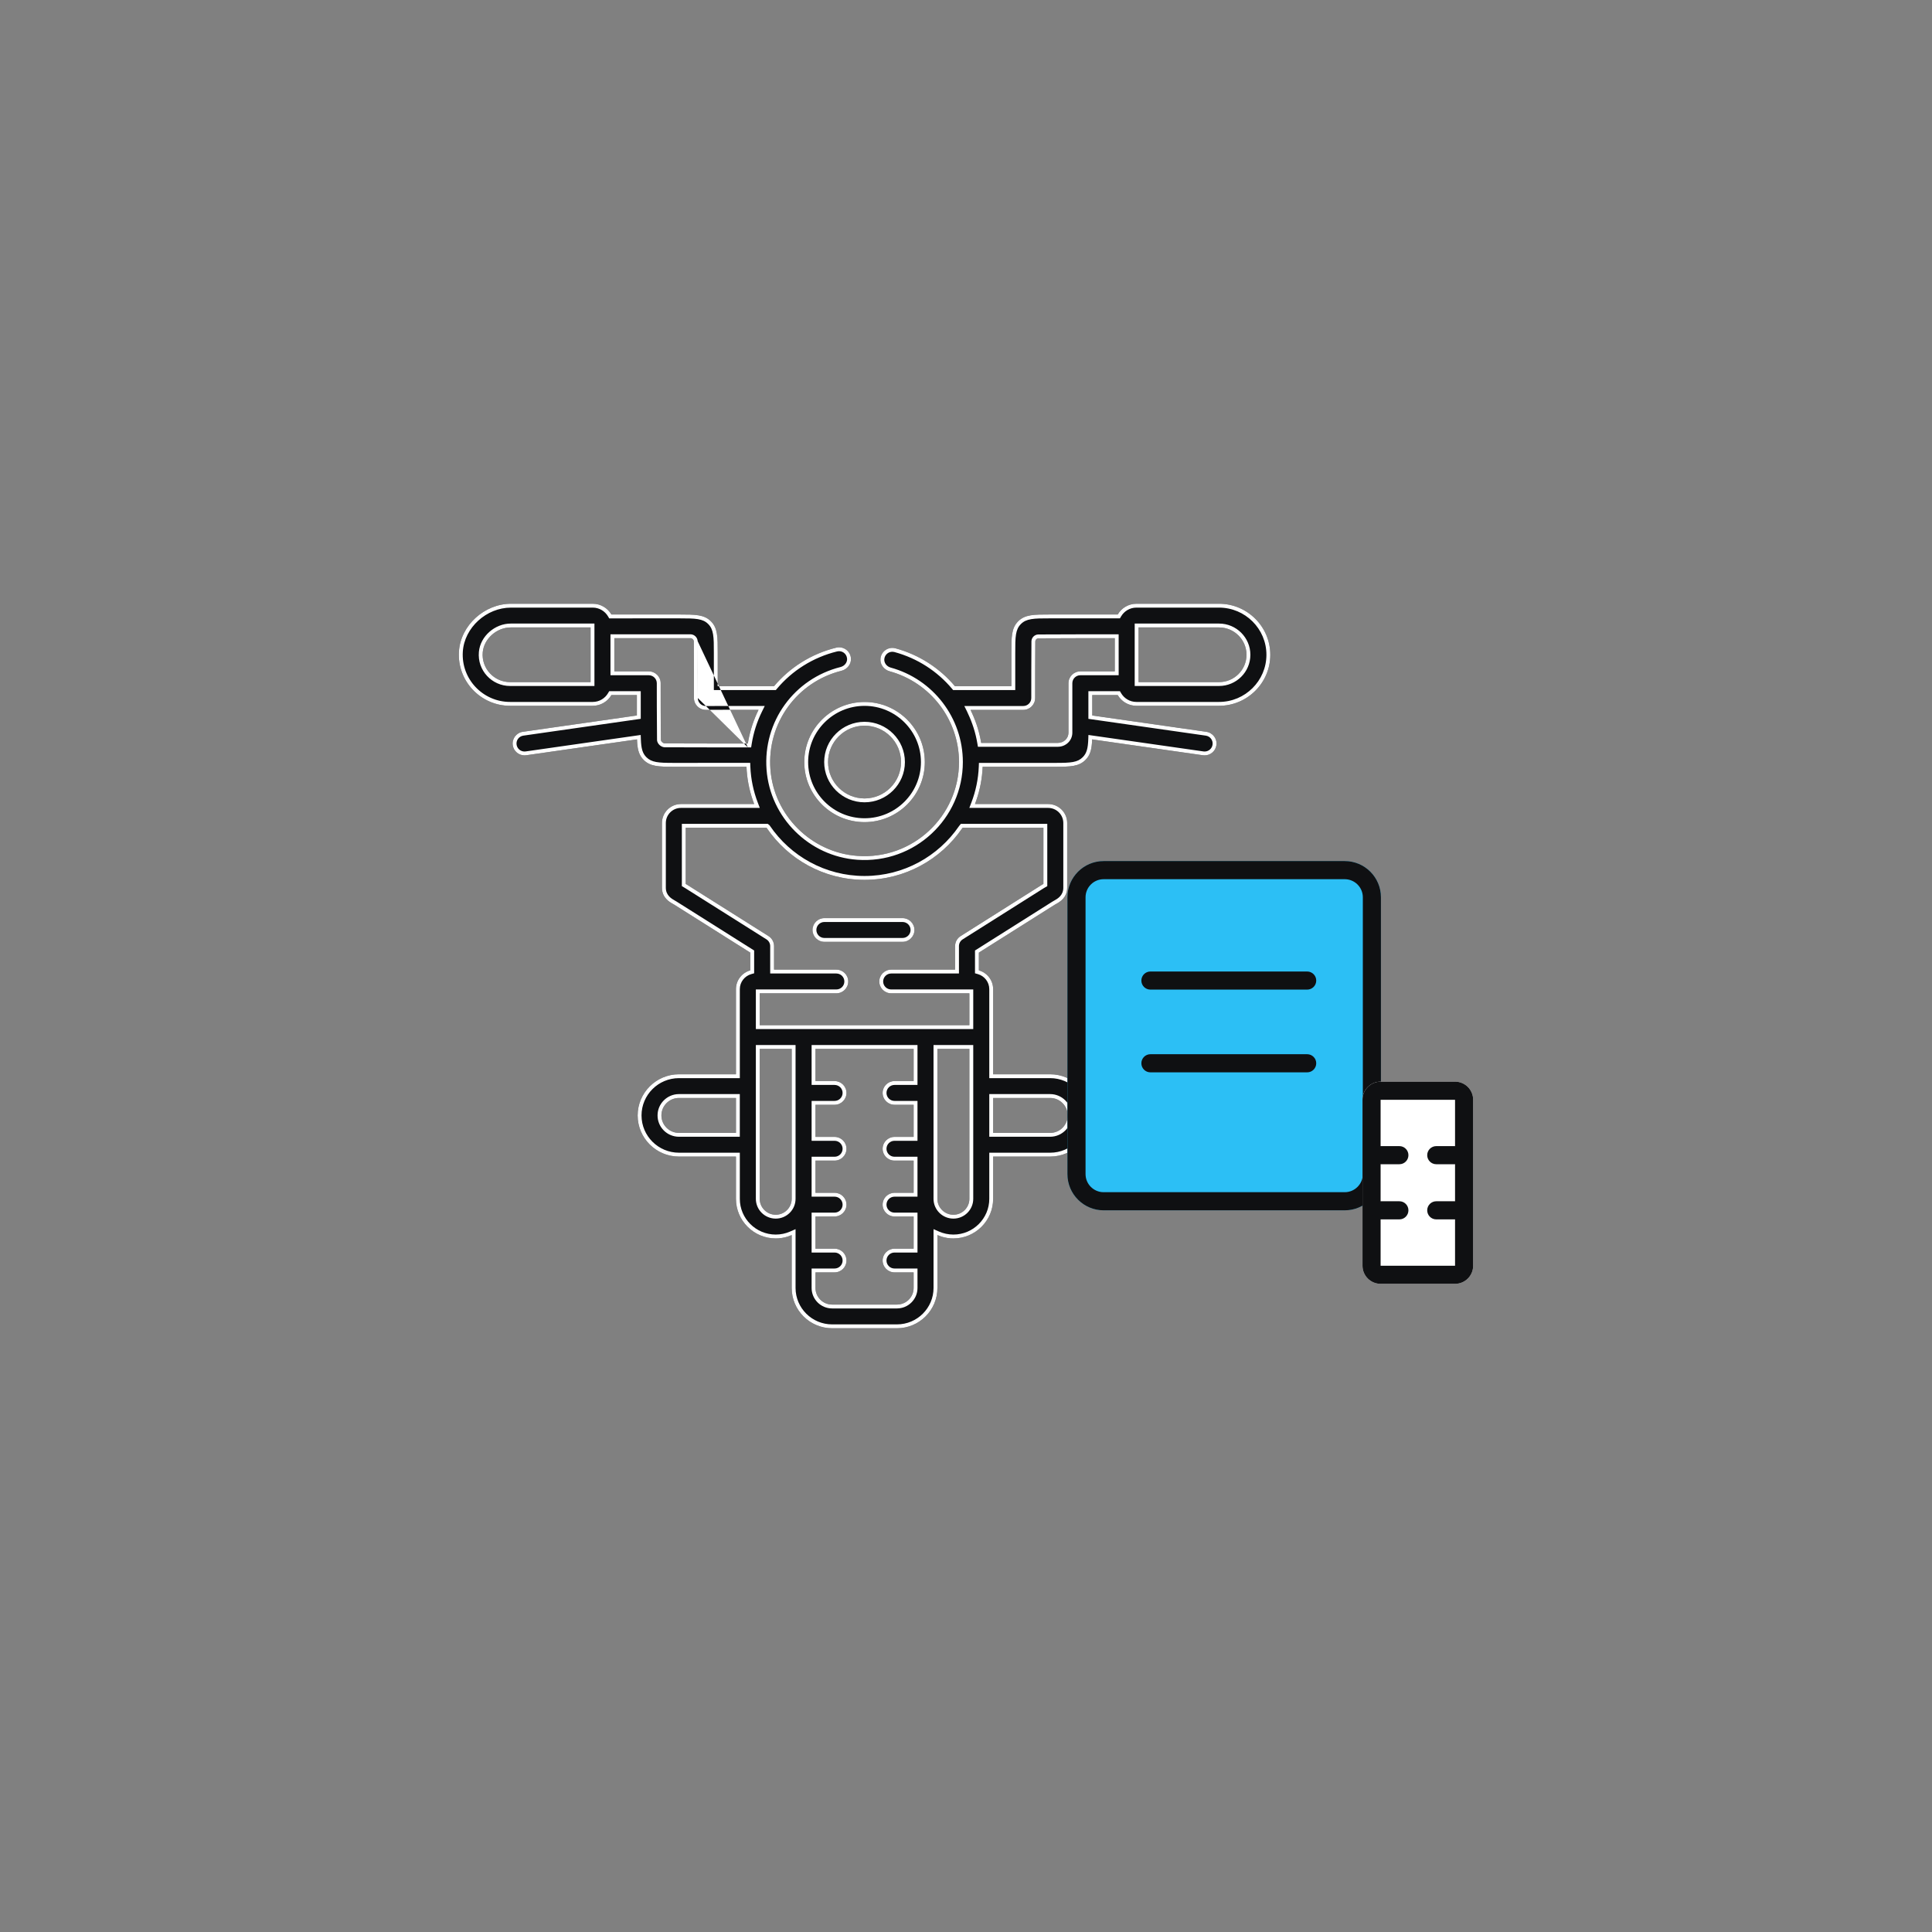 <?xml version="1.0" encoding="UTF-8"?> <svg xmlns="http://www.w3.org/2000/svg" width="100" height="100" viewBox="0 0 100 100" fill="none"><rect x="0" y="0" width="100" height="100" fill="#808080" stroke="none"/><path d="M41.629 39.444C41.629 41.159 43.029 42.553 44.749 42.553C46.469 42.553 47.868 41.159 47.868 39.444C47.868 37.73 46.469 36.335 44.749 36.335C43.029 36.335 41.629 37.73 41.629 39.444ZM44.749 37.561C45.791 37.561 46.638 38.406 46.638 39.444C46.638 40.482 45.791 41.327 44.749 41.327C43.707 41.327 42.86 40.482 42.86 39.444C42.86 38.406 43.707 37.561 44.749 37.561Z" fill="#0F1012"></path><path fill-rule="evenodd" clip-rule="evenodd" d="M44.749 36.535H44.749C43.139 36.535 41.829 37.841 41.829 39.444C41.829 41.048 43.139 42.353 44.749 42.353C46.359 42.353 47.668 41.048 47.668 39.444C47.668 37.841 46.359 36.535 44.749 36.535ZM44.749 36.335C43.029 36.335 41.629 37.73 41.629 39.444C41.629 41.159 43.029 42.553 44.749 42.553C46.469 42.553 47.868 41.159 47.868 39.444C47.868 37.73 46.469 36.335 44.749 36.335ZM44.749 37.361C45.9 37.361 46.838 38.295 46.838 39.444C46.838 40.593 45.9 41.527 44.749 41.527C43.597 41.527 42.66 40.593 42.66 39.444C42.66 38.295 43.597 37.361 44.749 37.361ZM46.638 39.444C46.638 38.406 45.791 37.561 44.749 37.561C43.707 37.561 42.86 38.406 42.86 39.444C42.86 40.482 43.707 41.327 44.749 41.327C45.791 41.327 46.638 40.482 46.638 39.444Z" fill="white"></path><path d="M46.716 47.522H42.67C42.33 47.522 42.055 47.797 42.055 48.135C42.055 48.474 42.33 48.749 42.67 48.749H46.716C47.056 48.749 47.331 48.474 47.331 48.135C47.331 47.797 47.056 47.522 46.716 47.522Z" fill="#0F1012"></path><path fill-rule="evenodd" clip-rule="evenodd" d="M46.716 47.722H42.67C42.44 47.722 42.255 47.908 42.255 48.135C42.255 48.363 42.44 48.549 42.67 48.549H46.716C46.946 48.549 47.131 48.363 47.131 48.135C47.131 47.908 46.946 47.722 46.716 47.722ZM42.67 47.522H46.716C47.056 47.522 47.331 47.797 47.331 48.135C47.331 48.474 47.056 48.749 46.716 48.749H42.67C42.33 48.749 42.055 48.474 42.055 48.135C42.055 47.797 42.33 47.522 42.67 47.522Z" fill="white"></path><path d="M63.098 31.25H58.819C58.407 31.25 58.047 31.474 57.853 31.806L54.347 31.806C53.514 31.806 53.055 31.805 52.701 32.157C52.348 32.51 52.348 32.969 52.349 33.804L52.349 35.517H49.427C48.643 34.588 47.581 33.889 46.346 33.556C45.988 33.46 45.617 33.7 45.574 34.084C45.539 34.389 45.751 34.665 46.048 34.746C48.163 35.326 49.638 37.254 49.638 39.444C49.638 42.249 47.245 44.508 44.386 44.301C41.992 44.129 40.058 42.209 39.877 39.824C39.694 37.425 41.257 35.294 43.554 34.72C43.853 34.645 44.071 34.373 44.044 34.067C44.009 33.683 43.644 33.435 43.283 33.523C41.986 33.841 40.875 34.555 40.064 35.517H37.149L37.149 33.798C37.15 32.967 37.15 32.509 36.797 32.157C36.444 31.805 35.984 31.807 35.151 31.806L31.647 31.806C31.453 31.474 31.093 31.25 30.681 31.25H26.448C25.081 31.25 23.842 32.36 23.755 33.721C23.658 35.254 24.882 36.532 26.4 36.532H30.681C31.093 36.532 31.453 36.308 31.647 35.976H32.965L32.965 37.033L27.061 37.878C26.725 37.926 26.491 38.237 26.54 38.572C26.584 38.877 26.847 39.098 27.148 39.098C27.177 39.098 27.206 39.096 27.236 39.092L32.971 38.271C32.988 38.756 33.056 39.075 33.317 39.336C33.654 39.672 34.088 39.687 34.853 39.687C34.889 39.687 38.638 39.687 38.638 39.687C38.665 40.364 38.804 41.013 39.036 41.617H35.245C34.704 41.617 34.263 42.057 34.263 42.599V45.95C34.263 46.471 34.665 46.695 34.837 46.79C34.862 46.804 34.888 46.818 34.916 46.837L38.834 49.307V50.226C38.407 50.345 38.093 50.736 38.093 51.199V53.677V55.604H35.143C33.964 55.604 33.005 56.56 33.005 57.735C33.005 58.909 33.964 59.864 35.143 59.864H38.093V62.051C38.093 63.181 39.016 64.101 40.152 64.101C40.446 64.101 40.725 64.038 40.978 63.927V66.665C40.978 67.815 41.917 68.75 43.07 68.75H46.428C47.581 68.75 48.52 67.815 48.52 66.665V63.927C48.773 64.038 49.054 64.101 49.349 64.101C50.483 64.101 51.405 63.181 51.405 62.051V59.864H54.355C55.534 59.864 56.493 58.909 56.493 57.735C56.493 56.56 55.534 55.604 54.355 55.604H51.405V53.677V51.2C51.405 50.736 51.092 50.346 50.666 50.226V49.307L54.582 46.836C54.607 46.82 54.633 46.806 54.659 46.792C54.832 46.697 55.237 46.473 55.237 45.95V42.599C55.237 42.057 54.795 41.617 54.252 41.617H50.464C50.695 41.013 50.835 40.364 50.862 39.687C50.862 39.687 54.611 39.687 54.647 39.687C55.411 39.687 55.845 39.672 56.182 39.336C56.443 39.075 56.511 38.756 56.529 38.271L62.264 39.092C62.294 39.096 62.323 39.098 62.352 39.098C62.653 39.098 62.916 38.878 62.96 38.572C63.009 38.237 62.775 37.926 62.439 37.878L56.535 37.033V35.976H57.853C58.047 36.308 58.407 36.532 58.819 36.532H63.098C64.56 36.532 65.75 35.348 65.75 33.891C65.75 32.435 64.56 31.25 63.098 31.25ZM30.568 35.306H26.4C25.574 35.306 24.91 34.599 24.986 33.76C25.051 33.052 25.72 32.476 26.433 32.476H30.568V35.306ZM38.093 58.638H35.143C34.642 58.638 34.235 58.233 34.235 57.735C34.235 57.236 34.642 56.831 35.143 56.831H38.093V58.638ZM51.405 56.831H54.355C54.855 56.831 55.262 57.236 55.262 57.735C55.262 58.233 54.855 58.638 54.355 58.638H51.405V56.831ZM38.708 38.484C38.708 38.484 34.571 38.486 34.407 38.479C34.321 38.475 34.21 38.38 34.208 38.294C34.195 37.667 34.196 35.363 34.196 35.363C34.196 35.024 33.92 34.75 33.58 34.75H31.798V33.033L35.747 33.032C35.833 33.036 35.907 33.111 35.911 33.197C35.919 33.36 35.918 36.13 35.918 36.13C35.918 36.469 36.194 36.743 36.533 36.743L39.261 36.742C38.993 37.284 38.805 37.87 38.708 38.484ZM40.978 62.051C40.978 62.505 40.607 62.875 40.152 62.875C39.695 62.875 39.323 62.505 39.323 62.051V54.29H40.978V62.051ZM47.289 55.956H46.3C45.96 55.956 45.684 56.231 45.684 56.57C45.684 56.908 45.96 57.183 46.3 57.183H47.289V58.846H46.3C45.96 58.846 45.684 59.121 45.684 59.46C45.684 59.798 45.96 60.073 46.3 60.073H47.289V61.739H46.3C45.96 61.739 45.684 62.014 45.684 62.352C45.684 62.691 45.96 62.965 46.3 62.965H47.289V64.631H46.3C45.96 64.631 45.684 64.906 45.684 65.245C45.684 65.583 45.96 65.858 46.3 65.858H47.289V66.665C47.289 67.139 46.903 67.524 46.428 67.524H43.07C42.595 67.524 42.209 67.139 42.209 66.665V65.858H43.198C43.538 65.858 43.813 65.583 43.813 65.245C43.813 64.906 43.538 64.631 43.198 64.631H42.209V62.965H43.198C43.538 62.965 43.813 62.691 43.813 62.352C43.813 62.014 43.538 61.739 43.198 61.739H42.209V60.073H43.198C43.538 60.073 43.813 59.798 43.813 59.46C43.813 59.121 43.538 58.846 43.198 58.846H42.209V57.183H43.198C43.538 57.183 43.813 56.908 43.813 56.57C43.813 56.231 43.538 55.956 43.198 55.956H42.209V54.29H47.289V55.956H47.289ZM50.175 62.051C50.175 62.505 49.804 62.875 49.348 62.875C48.891 62.875 48.519 62.505 48.519 62.051V54.29H50.175V62.051ZM54.007 42.843V45.751C53.979 45.767 53.95 45.783 53.923 45.8L49.721 48.452C49.543 48.564 49.435 48.76 49.435 48.97V50.188H46.128C45.788 50.188 45.512 50.462 45.512 50.801C45.512 51.14 45.788 51.414 46.128 51.414H50.175V53.064H39.323V51.414H43.288C43.628 51.414 43.904 51.14 43.904 50.801C43.904 50.462 43.628 50.188 43.288 50.188H40.065V48.97C40.065 48.76 39.957 48.564 39.778 48.452L35.578 45.803C35.55 45.785 35.522 45.768 35.493 45.752V42.843H39.671C39.675 42.846 39.678 42.849 39.682 42.852C40.782 44.473 42.642 45.541 44.749 45.541C46.844 45.541 48.695 44.485 49.798 42.88C49.809 42.868 49.819 42.856 49.829 42.843H54.007ZM55.919 34.75C55.58 34.75 55.304 35.024 55.304 35.363C55.304 35.363 55.304 37.848 55.304 37.925C55.303 38.22 55.059 38.45 54.763 38.452C54.688 38.452 50.786 38.452 50.786 38.452C50.692 37.886 50.519 37.342 50.277 36.835C50.264 36.804 50.251 36.774 50.236 36.743H52.964C53.304 36.743 53.579 36.469 53.579 36.13C53.579 36.13 53.579 33.361 53.587 33.197C53.591 33.111 53.658 33.044 53.744 33.04C53.908 33.032 57.701 33.032 57.701 33.032L57.702 34.75H55.919V34.75ZM63.098 35.306H58.932V32.476H63.098C63.882 32.476 64.519 33.111 64.519 33.891C64.519 34.671 63.882 35.306 63.098 35.306Z" fill="#0F1012"></path><path fill-rule="evenodd" clip-rule="evenodd" d="M57.968 32.006L54.347 32.006C53.924 32.006 53.62 32.006 53.377 32.047C53.144 32.086 52.983 32.159 52.843 32.299C52.702 32.439 52.628 32.6 52.589 32.833C52.549 33.076 52.548 33.38 52.549 33.804L52.549 35.717H49.334L49.274 35.646C48.516 34.747 47.489 34.071 46.294 33.749C46.051 33.684 45.802 33.847 45.772 34.106C45.75 34.301 45.887 34.495 46.101 34.554C48.302 35.157 49.837 37.164 49.837 39.444C49.837 42.365 47.346 44.716 44.371 44.501C41.879 44.321 39.866 42.324 39.677 39.839C39.487 37.342 41.115 35.124 43.505 34.526C43.721 34.471 43.862 34.281 43.844 34.085C43.821 33.825 43.575 33.657 43.331 33.717C42.076 34.025 41.001 34.715 40.217 35.646L40.157 35.717H36.949L36.949 33.798C36.949 33.376 36.949 33.073 36.908 32.831C36.87 32.599 36.796 32.439 36.656 32.299C36.516 32.159 36.354 32.086 36.121 32.047C35.878 32.007 35.574 32.007 35.151 32.006L31.532 32.007L31.474 31.907C31.314 31.634 31.019 31.45 30.681 31.45H26.448C25.18 31.45 24.034 32.483 23.955 33.733C23.865 35.15 24.996 36.332 26.4 36.332H30.681C31.019 36.332 31.314 36.149 31.474 35.875L31.532 35.776H33.165L33.165 37.206L27.09 38.076C26.862 38.108 26.705 38.318 26.738 38.543C26.767 38.749 26.944 38.898 27.148 38.898C27.168 38.898 27.188 38.897 27.208 38.894L33.163 38.042L33.171 38.264C33.188 38.738 33.254 38.99 33.458 39.194C33.727 39.461 34.067 39.487 34.853 39.487L38.638 39.486L38.638 39.687L34.853 39.687C34.088 39.687 33.654 39.672 33.317 39.336C33.093 39.113 33.012 38.847 32.982 38.472C32.977 38.408 32.973 38.341 32.971 38.271L27.236 39.092C27.206 39.096 27.177 39.098 27.148 39.098C26.847 39.098 26.584 38.877 26.54 38.572C26.491 38.237 26.725 37.926 27.061 37.878L32.965 37.033L32.965 35.976H31.647C31.453 36.308 31.093 36.532 30.681 36.532H26.4C24.882 36.532 23.658 35.254 23.755 33.721C23.842 32.36 25.081 31.25 26.448 31.25H30.681C31.093 31.25 31.453 31.474 31.647 31.806L35.166 31.806C35.989 31.807 36.446 31.807 36.797 32.157C37.15 32.509 37.15 32.967 37.149 33.798L37.149 35.517H40.064C40.875 34.555 41.986 33.841 43.283 33.523C43.644 33.435 44.009 33.683 44.044 34.067C44.071 34.373 43.853 34.645 43.554 34.72C41.257 35.294 39.694 37.425 39.877 39.824C40.058 42.209 41.992 44.129 44.386 44.301C47.245 44.508 49.638 42.249 49.638 39.444C49.638 37.254 48.163 35.326 46.048 34.746C45.751 34.665 45.539 34.389 45.574 34.084C45.617 33.7 45.988 33.46 46.346 33.556C47.581 33.889 48.643 34.588 49.427 35.517H52.349L52.349 33.804C52.348 32.969 52.348 32.51 52.701 32.157C53.054 31.805 53.514 31.806 54.344 31.806L57.853 31.806C58.047 31.474 58.407 31.25 58.819 31.25H63.098C64.56 31.25 65.75 32.435 65.75 33.891C65.75 35.348 64.56 36.532 63.098 36.532H58.819C58.407 36.532 58.047 36.308 57.853 35.976H56.535V37.033L62.439 37.878C62.775 37.926 63.009 38.237 62.96 38.572C62.916 38.878 62.653 39.098 62.352 39.098C62.323 39.098 62.294 39.096 62.264 39.092L56.529 38.271C56.526 38.342 56.523 38.408 56.518 38.472C56.488 38.847 56.406 39.113 56.182 39.336C55.845 39.672 55.411 39.687 54.647 39.687L50.862 39.687L50.862 39.487L54.647 39.487C55.433 39.487 55.773 39.462 56.041 39.194C56.246 38.99 56.312 38.738 56.329 38.264L56.337 38.042L62.292 38.894C62.312 38.897 62.332 38.898 62.352 38.898C62.556 38.898 62.733 38.749 62.762 38.543C62.795 38.318 62.638 38.108 62.41 38.076L56.335 37.207V35.776H57.968L58.026 35.875C58.186 36.149 58.481 36.332 58.819 36.332H63.098C64.451 36.332 65.55 35.236 65.55 33.891C65.55 32.546 64.45 31.45 63.098 31.45H58.819C58.481 31.45 58.185 31.634 58.026 31.907L57.968 32.006ZM50.536 41.417C50.725 40.871 50.838 40.29 50.862 39.687L50.862 39.487L50.669 39.487L50.662 39.679C50.636 40.334 50.501 40.961 50.277 41.545L50.172 41.817H54.252C54.685 41.817 55.037 42.168 55.037 42.599V45.95C55.037 46.347 54.739 46.52 54.562 46.617C54.559 46.619 54.556 46.62 54.553 46.622C54.531 46.634 54.502 46.65 54.475 46.667L50.466 49.197V50.378L50.612 50.419C50.954 50.515 51.205 50.829 51.205 51.2V55.804H54.355C55.424 55.804 56.293 56.671 56.293 57.735C56.293 58.798 55.424 59.664 54.355 59.664H51.205V62.051C51.205 63.07 50.373 63.901 49.349 63.901C49.082 63.901 48.829 63.844 48.6 63.744L48.32 63.62V66.665C48.32 67.704 47.471 68.55 46.428 68.55H43.07C42.026 68.55 41.178 67.704 41.178 66.665V63.621L40.898 63.744C40.669 63.845 40.417 63.901 40.152 63.901C39.126 63.901 38.293 63.07 38.293 62.051V59.664H35.143C34.074 59.664 33.205 58.798 33.205 57.735C33.205 56.671 34.074 55.804 35.143 55.804H38.293V51.199C38.293 50.829 38.544 50.515 38.888 50.419L39.034 50.378V49.197L35.024 46.668C34.994 46.648 34.965 46.632 34.943 46.62C34.94 46.619 34.937 46.617 34.934 46.615C34.759 46.518 34.463 46.345 34.463 45.95V42.599C34.463 42.168 34.814 41.817 35.245 41.817H39.327L39.223 41.545C38.999 40.961 38.864 40.334 38.838 39.679L38.831 39.486L38.638 39.486L38.638 39.687C38.662 40.29 38.775 40.871 38.964 41.417C38.987 41.484 39.011 41.551 39.036 41.617H35.245C34.704 41.617 34.263 42.057 34.263 42.599V45.95C34.263 46.471 34.665 46.695 34.837 46.79C34.84 46.792 34.843 46.794 34.847 46.796C34.869 46.808 34.891 46.82 34.916 46.837L38.834 49.307V50.226C38.407 50.345 38.093 50.736 38.093 51.199V55.604H35.143C33.964 55.604 33.005 56.56 33.005 57.735C33.005 58.909 33.964 59.864 35.143 59.864H38.093V62.051C38.093 63.181 39.016 64.101 40.152 64.101C40.37 64.101 40.581 64.066 40.778 64.003C40.847 63.981 40.913 63.956 40.978 63.927V66.665C40.978 67.815 41.917 68.75 43.07 68.75H46.428C47.581 68.75 48.52 67.815 48.52 66.665V63.927C48.585 63.955 48.651 63.981 48.72 64.003C48.918 64.066 49.129 64.101 49.349 64.101C50.483 64.101 51.405 63.181 51.405 62.051V59.864H54.355C55.534 59.864 56.493 58.909 56.493 57.735C56.493 56.56 55.534 55.604 54.355 55.604H51.405V51.2C51.405 50.736 51.092 50.346 50.666 50.226V49.307L54.582 46.836C54.604 46.822 54.626 46.81 54.648 46.798C54.652 46.796 54.655 46.794 54.659 46.792C54.832 46.697 55.237 46.473 55.237 45.95V42.599C55.237 42.057 54.795 41.617 54.252 41.617H50.464C50.489 41.551 50.513 41.484 50.536 41.417ZM30.768 35.506H26.4C25.458 35.506 24.7 34.7 24.787 33.742C24.862 32.924 25.624 32.276 26.433 32.276H30.768V35.506ZM38.292 58.838H35.143C34.533 58.838 34.035 58.345 34.035 57.735C34.035 57.125 34.533 56.63 35.143 56.63H38.292V58.838ZM51.205 56.63H54.355C54.965 56.63 55.462 57.125 55.462 57.735C55.462 58.345 54.964 58.838 54.355 58.838H51.205V56.63ZM38.708 38.684C38.708 38.606 38.708 38.484 38.708 38.484C38.794 37.945 38.949 37.427 39.167 36.942C39.197 36.874 39.229 36.808 39.261 36.742L36.533 36.743C36.194 36.743 35.918 36.469 35.918 36.13C35.918 36.13 35.919 33.36 35.911 33.197C35.907 33.111 35.833 33.036 35.747 33.032L31.798 33.033V34.75H33.58C33.92 34.75 34.196 35.024 34.196 35.363C34.196 35.363 34.195 37.667 34.208 38.294C34.21 38.38 34.321 38.475 34.407 38.479C34.571 38.486 38.708 38.484 38.708 38.484C38.708 38.684 38.708 38.484 38.708 38.684C38.455 38.684 38.313 38.684 38.059 38.684C37.669 38.684 37.146 38.684 36.619 38.684C35.569 38.684 34.486 38.682 34.398 38.679C34.294 38.674 34.202 38.62 34.142 38.566C34.083 38.512 34.011 38.419 34.008 38.298C34.002 37.982 33.998 37.248 33.997 36.594C33.996 36.267 33.996 35.959 33.996 35.733L33.996 35.363C33.996 35.136 33.81 34.95 33.58 34.95H31.598V32.833L35.757 32.832C35.946 32.841 36.102 33 36.111 33.187M36.118 36.13L36.118 35.695C36.118 35.432 36.118 35.081 36.117 34.724C36.117 34.016 36.115 33.275 36.111 33.187M36.118 36.13C36.118 36.358 36.303 36.543 36.533 36.543L39.583 36.541L39.441 36.83C39.181 37.354 39 37.922 38.906 38.515L38.879 38.684C38.879 38.684 38.775 38.684 38.708 38.684M39.123 54.09H41.178V62.051C41.178 62.616 40.717 63.075 40.152 63.075C39.586 63.075 39.123 62.617 39.123 62.051V54.09ZM47.489 56.983V59.047H46.3C46.07 59.047 45.884 59.232 45.884 59.46C45.884 59.687 46.07 59.873 46.3 59.873H47.489V61.939H46.3C46.07 61.939 45.884 62.125 45.884 62.352C45.884 62.58 46.07 62.765 46.3 62.765H47.489V64.831H46.3C46.07 64.831 45.884 65.017 45.884 65.245C45.884 65.472 46.07 65.658 46.3 65.658H47.489V66.665C47.489 67.25 47.012 67.724 46.428 67.724H43.07C42.485 67.724 42.009 67.25 42.009 66.665V65.658H43.198C43.428 65.658 43.613 65.472 43.613 65.245C43.613 65.017 43.428 64.831 43.198 64.831H42.009V62.765H43.198C43.428 62.765 43.613 62.58 43.613 62.352C43.613 62.125 43.428 61.939 43.198 61.939H42.009V59.873H43.198C43.428 59.873 43.613 59.687 43.613 59.46C43.613 59.232 43.428 59.047 43.198 59.047H42.009V56.983H43.198C43.428 56.983 43.613 56.797 43.613 56.57C43.613 56.342 43.428 56.156 43.198 56.156H42.009V54.09H47.489V56.156H46.3C46.07 56.156 45.884 56.342 45.884 56.57C45.884 56.797 46.07 56.983 46.3 56.983H47.489ZM48.319 54.09H50.375V62.051C50.375 62.616 49.914 63.075 49.348 63.075C48.782 63.075 48.319 62.617 48.319 62.051V54.09ZM54.207 42.643V45.867L54.106 45.925C54.079 45.94 54.054 45.954 54.03 45.969L49.828 48.621L49.721 48.452L53.923 45.8C53.95 45.783 53.979 45.767 54.007 45.751V42.843H49.829C49.823 42.85 49.818 42.857 49.812 42.864C49.808 42.869 49.803 42.875 49.798 42.88C48.695 44.485 46.844 45.541 44.749 45.541C42.642 45.541 40.782 44.473 39.682 42.852L39.671 42.843H35.493V45.752C35.522 45.768 35.55 45.785 35.578 45.803L39.778 48.452C39.957 48.564 40.065 48.76 40.065 48.97V50.188H43.288C43.628 50.188 43.904 50.462 43.904 50.801C43.904 51.14 43.628 51.414 43.288 51.414H39.323V53.064H50.175V51.414H46.128C45.788 51.414 45.512 51.14 45.512 50.801C45.512 50.462 45.788 50.188 46.128 50.188H49.435V48.97C49.435 48.76 49.543 48.564 49.721 48.452L49.828 48.621C49.708 48.697 49.635 48.829 49.635 48.97V50.388H46.128C45.898 50.388 45.712 50.573 45.712 50.801C45.712 51.029 45.898 51.214 46.128 51.214H50.375V53.264H39.123V51.214H43.288C43.519 51.214 43.704 51.029 43.704 50.801C43.704 50.573 43.519 50.388 43.288 50.388H39.865V48.97C39.865 48.829 39.792 48.697 39.672 48.621L35.47 45.971C35.446 45.956 35.421 45.94 35.394 45.925L35.293 45.867V42.643H39.741L39.795 42.687L39.831 42.715L39.848 42.74C40.912 44.308 42.711 45.341 44.749 45.341C46.776 45.341 48.566 44.32 49.634 42.767L49.638 42.761L49.643 42.754C49.655 42.739 49.658 42.736 49.662 42.731C49.664 42.729 49.667 42.725 49.673 42.718L49.733 42.643H54.207ZM56.12 34.95H55.919C55.69 34.95 55.504 35.135 55.504 35.363L55.504 36.615C55.504 37.245 55.504 37.886 55.504 37.925C55.503 38.337 55.163 38.65 54.764 38.652C54.726 38.652 53.731 38.652 52.746 38.652L50.787 38.652L50.786 38.452C50.786 38.452 54.688 38.452 54.763 38.452C55.059 38.45 55.303 38.22 55.304 37.925C55.304 37.848 55.304 35.363 55.304 35.363C55.304 35.024 55.58 34.75 55.919 34.75L57.701 34.75L57.701 33.032C57.701 33.032 53.908 33.032 53.744 33.04C53.658 33.044 53.591 33.111 53.587 33.197C53.579 33.361 53.579 36.13 53.579 36.13C53.579 36.469 53.304 36.743 52.964 36.743H50.236C50.251 36.774 50.264 36.804 50.277 36.835C50.294 36.871 50.311 36.907 50.327 36.943C50.543 37.419 50.699 37.926 50.786 38.452L50.787 38.652L50.617 38.652L50.589 38.485C50.498 37.937 50.33 37.412 50.096 36.921L50.091 36.91C50.08 36.882 50.069 36.857 50.057 36.833L49.913 36.543H52.964C53.194 36.543 53.379 36.358 53.379 36.13L53.379 35.695C53.379 35.432 53.38 35.081 53.38 34.725C53.381 34.017 53.383 33.276 53.387 33.187C53.396 32.998 53.547 32.849 53.734 32.84M56.12 34.95L57.902 34.95L57.901 32.832L57.105 32.832C56.747 32.833 56.268 32.833 55.783 32.833C54.82 32.834 53.823 32.836 53.734 32.84M58.732 35.506V32.276H63.098C63.991 32.276 64.719 33 64.719 33.891C64.719 34.783 63.991 35.506 63.098 35.506H58.732ZM30.568 35.306V32.476H26.433C25.72 32.476 25.051 33.052 24.986 33.76C24.91 34.599 25.574 35.306 26.4 35.306H30.568ZM38.093 58.638V56.831H35.143C34.642 56.831 34.235 57.236 34.235 57.735C34.235 58.233 34.642 58.638 35.143 58.638H38.093ZM51.405 56.831V58.638H54.355C54.855 58.638 55.262 58.233 55.262 57.735C55.262 57.236 54.855 56.831 54.355 56.831H51.405ZM40.152 62.875C40.607 62.875 40.978 62.505 40.978 62.051V54.29H39.323V62.051C39.323 62.505 39.695 62.875 40.152 62.875ZM47.289 55.956L47.289 54.29H42.209V55.956H43.198C43.538 55.956 43.813 56.231 43.813 56.57C43.813 56.908 43.538 57.183 43.198 57.183H42.209V58.846H43.198C43.538 58.846 43.813 59.121 43.813 59.46C43.813 59.798 43.538 60.073 43.198 60.073H42.209V61.739H43.198C43.538 61.739 43.813 62.014 43.813 62.352C43.813 62.691 43.538 62.965 43.198 62.965H42.209V64.631H43.198C43.538 64.631 43.813 64.906 43.813 65.245C43.813 65.583 43.538 65.858 43.198 65.858H42.209V66.665C42.209 67.139 42.595 67.524 43.07 67.524H46.428C46.903 67.524 47.289 67.139 47.289 66.665V65.858H46.3C45.96 65.858 45.684 65.583 45.684 65.245C45.684 64.906 45.96 64.631 46.3 64.631H47.289V62.965H46.3C45.96 62.965 45.684 62.691 45.684 62.352C45.684 62.014 45.96 61.739 46.3 61.739H47.289V60.073H46.3C45.96 60.073 45.684 59.798 45.684 59.46C45.684 59.121 45.96 58.846 46.3 58.846H47.289V57.183H46.3C45.96 57.183 45.684 56.908 45.684 56.57C45.684 56.231 45.96 55.956 46.3 55.956H47.289ZM49.348 62.875C49.804 62.875 50.175 62.505 50.175 62.051V54.29H48.519V62.051C48.519 62.505 48.891 62.875 49.348 62.875ZM63.098 35.306C63.882 35.306 64.519 34.671 64.519 33.891C64.519 33.111 63.882 32.476 63.098 32.476H58.932V35.306H63.098Z" fill="white"></path><path d="M55.25 46.444C55.25 45.409 56.09 44.569 57.125 44.569H69.602C70.638 44.569 71.477 45.409 71.477 46.444V60.771C71.477 61.806 70.638 62.646 69.602 62.646H57.125C56.09 62.646 55.25 61.806 55.25 60.771V46.444Z" fill="#2CBFF5"></path><path fill-rule="evenodd" clip-rule="evenodd" d="M69.602 45.507H57.125C56.607 45.507 56.188 45.927 56.188 46.444V60.771C56.188 61.288 56.607 61.708 57.125 61.708H69.602C70.12 61.708 70.54 61.288 70.54 60.771V46.444C70.54 45.927 70.12 45.507 69.602 45.507ZM57.125 44.569C56.09 44.569 55.25 45.409 55.25 46.444V60.771C55.25 61.806 56.09 62.646 57.125 62.646H69.602C70.638 62.646 71.477 61.806 71.477 60.771V46.444C71.477 45.409 70.638 44.569 69.602 44.569H57.125Z" fill="#0F1012"></path><path d="M70.523 56.924C70.523 56.406 70.943 55.986 71.46 55.986H75.313C75.831 55.986 76.25 56.406 76.25 56.924V65.514C76.25 66.032 75.831 66.451 75.313 66.451H71.46C70.943 66.451 70.523 66.032 70.523 65.514V56.924Z" fill="white"></path><path fill-rule="evenodd" clip-rule="evenodd" d="M75.313 56.924L71.46 56.924V65.514L75.313 65.514V56.924ZM71.46 55.986C70.943 55.986 70.523 56.406 70.523 56.924V65.514C70.523 66.032 70.943 66.451 71.46 66.451H75.313C75.831 66.451 76.25 66.032 76.25 65.514V56.924C76.25 56.406 75.831 55.986 75.313 55.986H71.46Z" fill="#0F1012"></path><path fill-rule="evenodd" clip-rule="evenodd" d="M59.077 50.754C59.077 50.495 59.286 50.285 59.545 50.285H67.659C67.918 50.285 68.128 50.495 68.128 50.754C68.128 51.013 67.918 51.222 67.659 51.222H59.545C59.286 51.222 59.077 51.013 59.077 50.754Z" fill="#0F1012"></path><path fill-rule="evenodd" clip-rule="evenodd" d="M59.077 55.035C59.077 54.776 59.286 54.566 59.545 54.566H67.659C67.918 54.566 68.128 54.776 68.128 55.035C68.128 55.294 67.918 55.504 67.659 55.504H59.545C59.286 55.504 59.077 55.294 59.077 55.035Z" fill="#0F1012"></path><path fill-rule="evenodd" clip-rule="evenodd" d="M71.008 59.792C71.008 59.533 71.218 59.323 71.477 59.323H72.432C72.691 59.323 72.9 59.533 72.9 59.792C72.9 60.05 72.691 60.26 72.432 60.26H71.477C71.218 60.26 71.008 60.05 71.008 59.792Z" fill="#0F1012"></path><path fill-rule="evenodd" clip-rule="evenodd" d="M73.872 59.792C73.872 59.533 74.082 59.323 74.341 59.323H75.295C75.554 59.323 75.764 59.533 75.764 59.792C75.764 60.05 75.554 60.26 75.295 60.26H74.341C74.082 60.26 73.872 60.05 73.872 59.792Z" fill="#0F1012"></path><path fill-rule="evenodd" clip-rule="evenodd" d="M71.008 62.646C71.008 62.387 71.218 62.177 71.477 62.177H72.432C72.691 62.177 72.9 62.387 72.9 62.646C72.9 62.905 72.691 63.115 72.432 63.115H71.477C71.218 63.115 71.008 62.905 71.008 62.646Z" fill="#0F1012"></path><path fill-rule="evenodd" clip-rule="evenodd" d="M73.872 62.646C73.872 62.387 74.082 62.177 74.341 62.177H75.295C75.554 62.177 75.764 62.387 75.764 62.646C75.764 62.905 75.554 63.115 75.295 63.115H74.341C74.082 63.115 73.872 62.905 73.872 62.646Z" fill="#0F1012"></path></svg> 